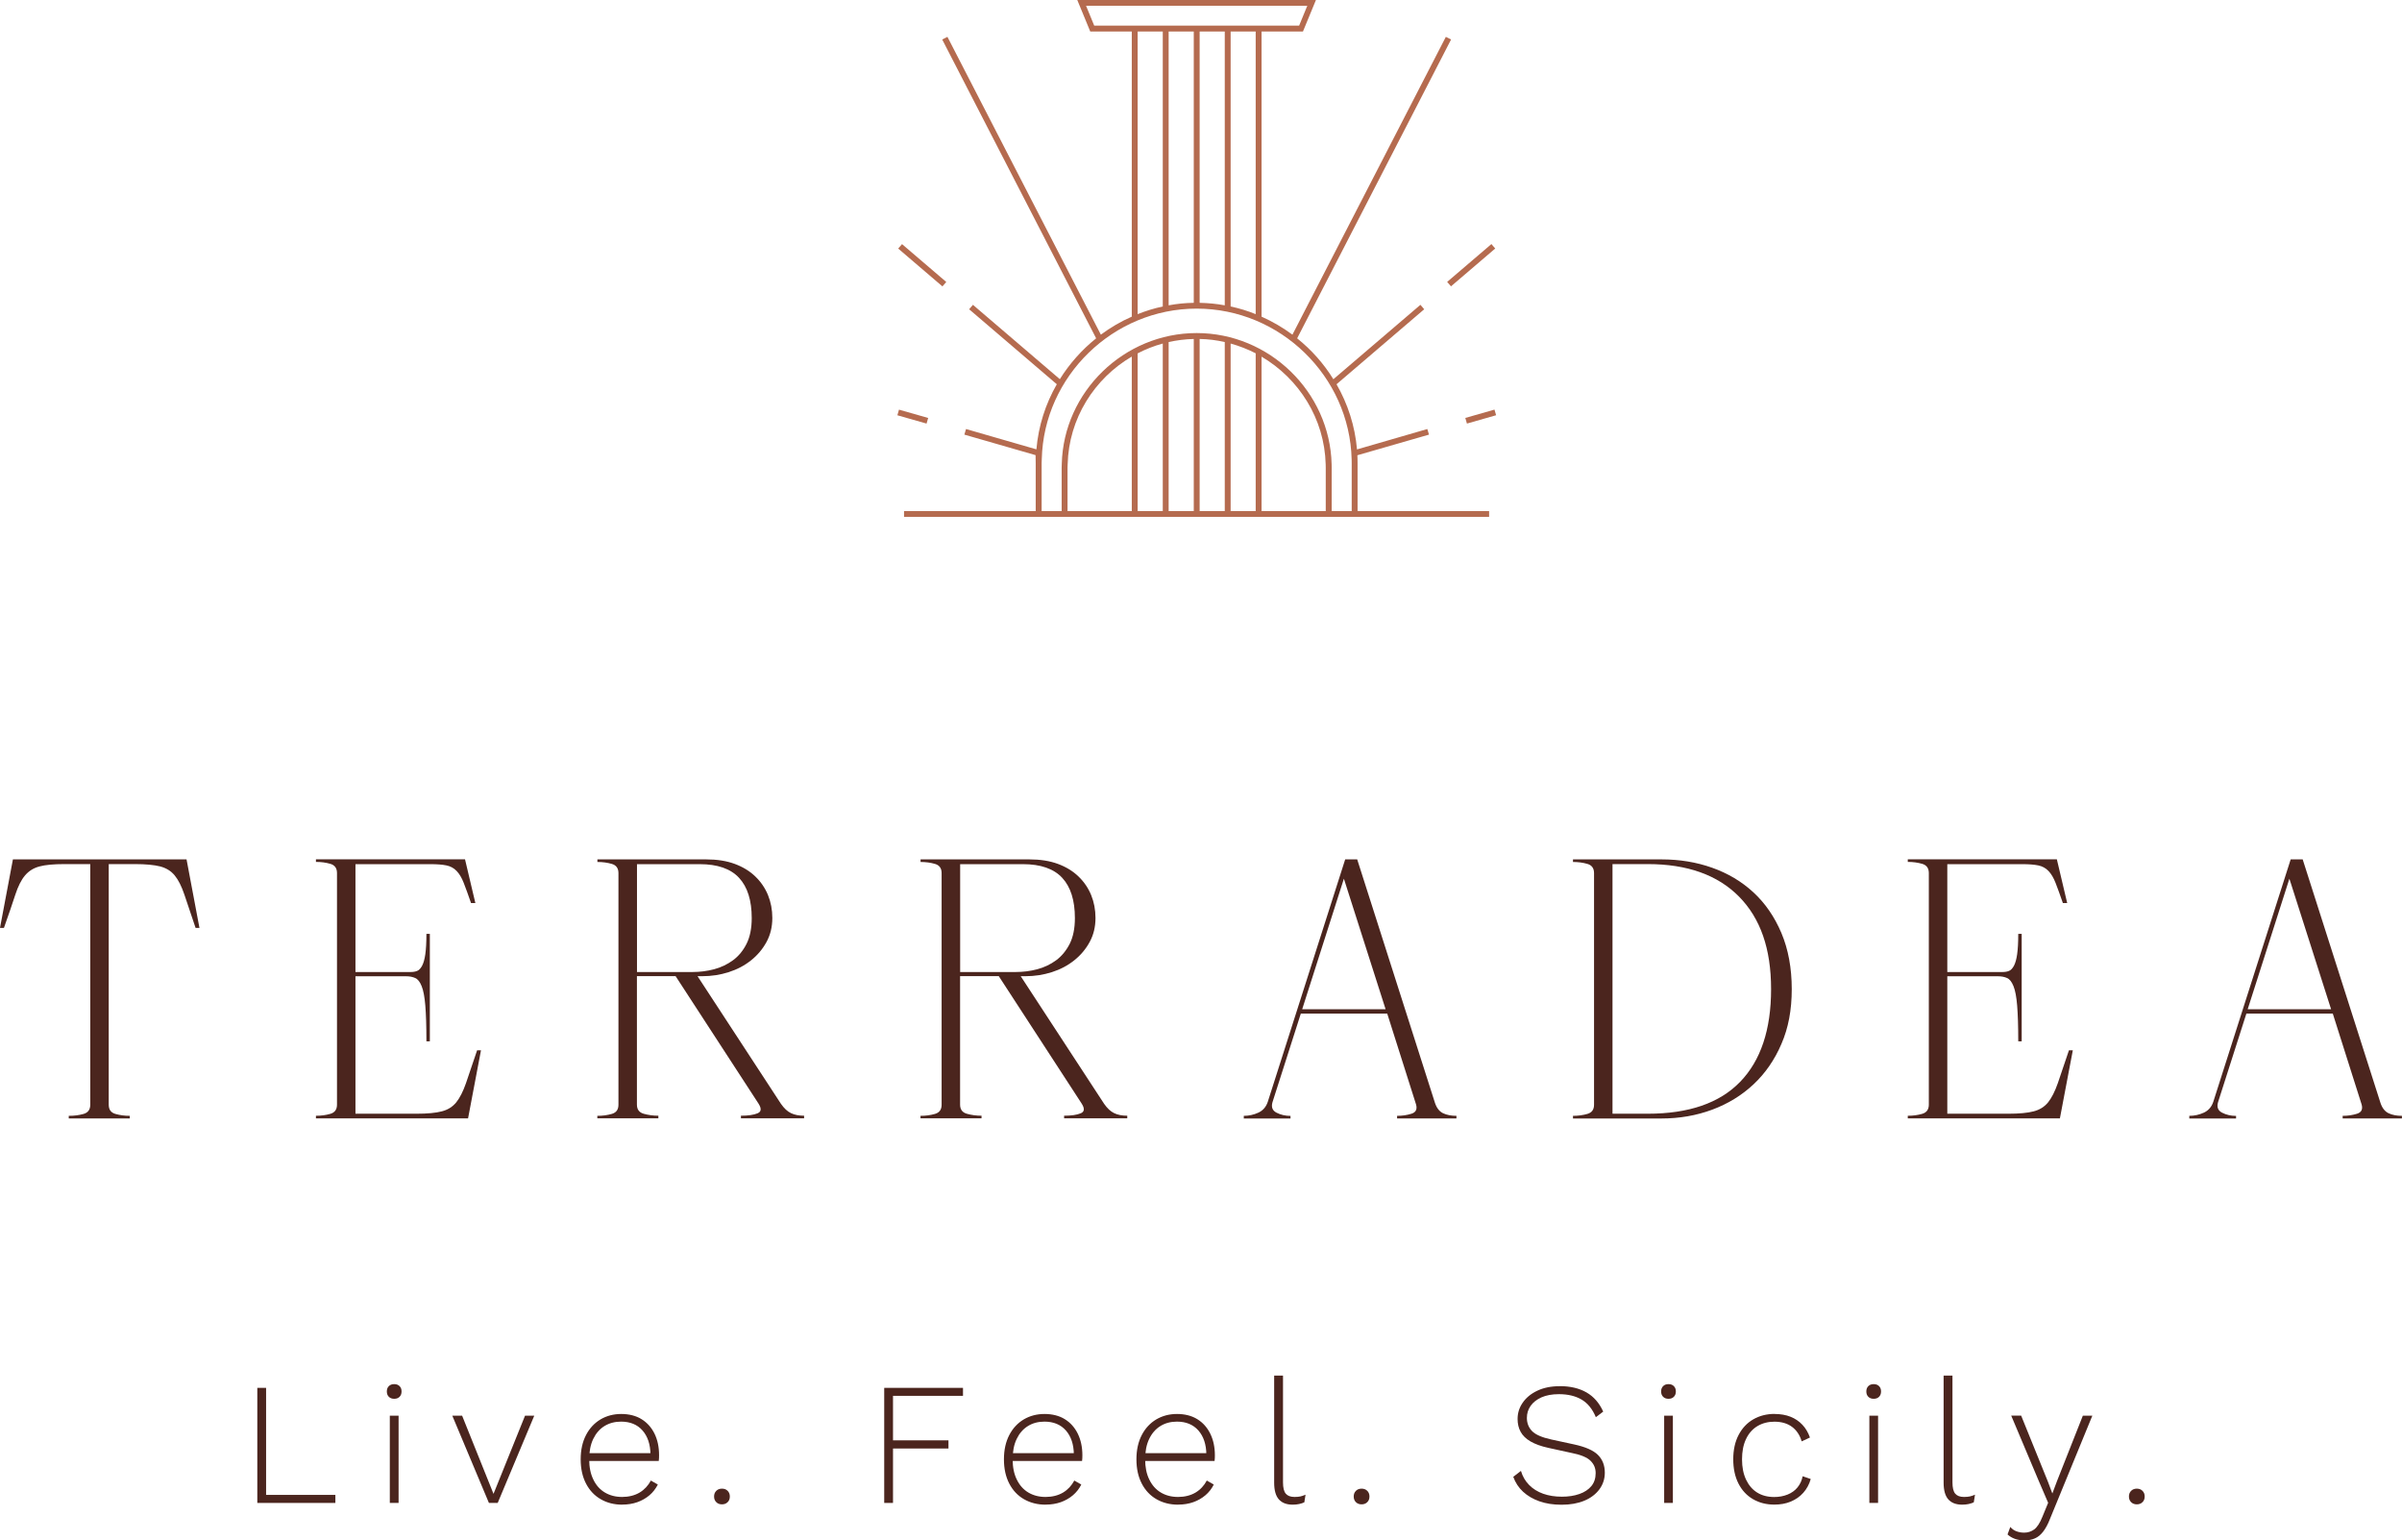 <svg xmlns="http://www.w3.org/2000/svg" width="290" height="186" viewBox="0 0 290 186" fill="none"><g clip-path="url(#clip0_221_9712)"><path d="M163.195 61.713H160.778V56.455C160.778 56.307 160.778 56.167 160.771 56.043C160.552 47.313 153.248 40.215 144.478 40.215C135.707 40.215 128.403 47.313 128.192 56.004C128.177 56.144 128.177 56.292 128.177 56.455V61.713H125.76V55.919C125.76 55.764 125.76 55.608 125.776 55.437C126.017 45.419 134.406 37.264 144.478 37.264C154.55 37.264 162.938 45.419 163.187 55.453C163.195 55.6 163.195 55.764 163.195 55.919V61.713ZM160.069 61.713H152.312V43.065C156.818 45.714 159.913 50.544 160.053 56.066C160.061 56.191 160.061 56.323 160.061 56.455V61.713H160.069ZM151.603 61.713H148.578V41.481C149.631 41.776 150.652 42.172 151.603 42.661V61.713ZM147.869 61.713H144.836V40.929C145.881 40.945 146.886 41.077 147.869 41.302V61.713ZM144.127 61.713H141.094V41.302C142.077 41.085 143.082 40.953 144.127 40.929V61.713ZM140.385 61.713H137.352V42.669C138.319 42.164 139.325 41.768 140.385 41.481V61.713ZM136.651 61.713H128.886V56.455C128.886 56.331 128.886 56.206 128.902 56.059C129.034 50.537 132.129 45.698 136.643 43.057V61.713H136.651ZM140.385 3.806V37.007C139.34 37.225 138.327 37.543 137.352 37.932V3.806H140.385ZM144.127 3.806V36.565C143.09 36.58 142.084 36.681 141.094 36.868V3.806H144.127ZM147.869 3.806V36.868C146.879 36.681 145.865 36.588 144.836 36.565V3.806H147.869ZM151.603 3.806V37.932C150.628 37.535 149.623 37.225 148.578 37.007V3.806H151.603ZM132.106 3.091L131.124 0.699H157.832L156.849 3.091H132.106ZM163.904 61.713V55.919C163.904 55.74 163.904 55.569 163.897 55.414C163.897 55.274 163.889 55.127 163.881 54.979L163.928 54.956L172.526 52.478L172.324 51.803L163.834 54.265C163.593 51.43 162.72 48.766 161.363 46.397L171.95 37.341L171.49 36.806L160.981 45.791C159.82 43.904 158.338 42.242 156.608 40.852L175.193 4.769L174.561 4.45L156.039 40.409C154.885 39.555 153.638 38.825 152.312 38.234V3.806H157.309L158.876 0H130.063L131.63 3.806H136.643V38.234C135.318 38.817 134.055 39.555 132.909 40.409L114.386 4.45L113.755 4.769L132.34 40.852C130.625 42.227 129.128 43.904 127.958 45.783L117.465 36.806L117.006 37.341L127.592 46.397C126.236 48.758 125.37 51.422 125.129 54.257L116.631 51.803L116.429 52.478L125.027 54.956C125.027 54.956 125.043 55.732 125.043 55.919V61.713H109.147V62.419H179.784V61.713H163.889H163.904Z" fill="#B56B4F"></path><path d="M180.062 29.47L174.72 34.038L175.182 34.574L180.524 30.007L180.062 29.47Z" fill="#B56B4F"></path><path d="M180.433 49.458L176.911 50.464L177.107 51.144L180.629 50.138L180.433 49.458Z" fill="#B56B4F"></path><path d="M108.904 29.477L108.442 30.013L113.783 34.582L114.245 34.046L108.904 29.477Z" fill="#B56B4F"></path><path d="M108.538 49.463L108.343 50.142L111.865 51.146L112.061 50.467L108.538 49.463Z" fill="#B56B4F"></path><path d="M0 112.039L1.559 103.768H22.522L24.081 112.039H23.613C23.06 110.385 22.608 109.049 22.265 108.032C21.922 107.014 21.532 106.238 21.095 105.71C20.659 105.174 20.082 104.817 19.357 104.622C18.632 104.436 17.61 104.335 16.293 104.335H13.128V133.39C13.128 133.98 13.393 134.345 13.931 134.5C14.469 134.655 15.046 134.733 15.669 134.733V135.044H8.302V134.733C8.957 134.733 9.558 134.655 10.095 134.5C10.633 134.345 10.898 133.972 10.898 133.39V104.335H7.788C6.47 104.335 5.465 104.428 4.755 104.622C4.046 104.809 3.469 105.174 3.017 105.71C2.565 106.246 2.175 107.022 1.848 108.032C1.52 109.049 1.06 110.385 0.476 112.039H0.008H0Z" fill="#4B251E"></path><path d="M56.145 103.768L57.392 109.041H56.87C56.527 108.04 56.231 107.232 55.989 106.611C55.747 105.989 55.459 105.508 55.131 105.166C54.804 104.824 54.399 104.599 53.915 104.498C53.432 104.397 52.777 104.343 51.943 104.343H42.916V117.367H49.557C49.869 117.367 50.134 117.328 50.36 117.235C50.587 117.15 50.781 116.94 50.961 116.614C51.132 116.288 51.265 115.822 51.35 115.216C51.436 114.61 51.483 113.795 51.483 112.762H51.896V125.739H51.483C51.483 123.914 51.436 122.478 51.35 121.421C51.265 120.373 51.117 119.588 50.906 119.068C50.696 118.548 50.438 118.221 50.127 118.089C49.815 117.95 49.456 117.88 49.035 117.88H42.916V134.477H50.282C51.6 134.477 52.621 134.384 53.346 134.189C54.071 134.003 54.648 133.638 55.085 133.102C55.513 132.566 55.903 131.805 56.254 130.803C56.597 129.801 57.049 128.473 57.603 126.819H58.07L56.511 135.036H38.145V134.725C38.768 134.725 39.345 134.648 39.883 134.492C40.421 134.337 40.686 133.964 40.686 133.382V105.415C40.686 104.832 40.421 104.459 39.883 104.304C39.345 104.149 38.768 104.071 38.145 104.071V103.76H56.153L56.145 103.768Z" fill="#4B251E"></path><path d="M76.897 117.367H83.593C84.49 117.367 85.363 117.258 86.213 117.033C87.062 116.808 87.819 116.443 88.497 115.946C89.175 115.449 89.721 114.781 90.134 113.958C90.547 113.134 90.758 112.094 90.758 110.859C90.758 108.723 90.251 107.1 89.23 105.997C88.209 104.894 86.626 104.343 84.482 104.343H76.905V117.367H76.897ZM72.126 134.733C72.75 134.733 73.326 134.655 73.864 134.5C74.402 134.345 74.667 133.98 74.667 133.39V105.422C74.667 104.84 74.402 104.467 73.864 104.312C73.326 104.156 72.75 104.079 72.126 104.079V103.768H85.254C86.571 103.768 87.717 103.947 88.707 104.312C89.69 104.677 90.524 105.182 91.194 105.834C91.873 106.486 92.379 107.24 92.722 108.078C93.065 108.925 93.245 109.841 93.245 110.843C93.245 111.915 93.011 112.878 92.543 113.74C92.075 114.602 91.451 115.34 90.672 115.961C89.892 116.583 88.996 117.057 87.975 117.383C86.953 117.709 85.893 117.872 84.786 117.872H84.217L94.281 133.273C94.663 133.824 95.069 134.205 95.498 134.407C95.926 134.617 96.456 134.718 97.08 134.718V135.028H89.456V134.718C90.321 134.718 90.984 134.624 91.451 134.43C91.919 134.244 91.958 133.855 91.584 133.265L81.567 117.864H76.897V133.374C76.897 133.964 77.17 134.329 77.723 134.485C78.277 134.64 78.861 134.718 79.485 134.718V135.028H72.118V134.718L72.126 134.733Z" fill="#4B251E"></path><path d="M115.914 117.367H122.611C123.507 117.367 124.38 117.258 125.23 117.033C126.08 116.808 126.836 116.443 127.514 115.946C128.184 115.449 128.73 114.781 129.151 113.958C129.564 113.134 129.775 112.094 129.775 110.859C129.775 108.723 129.268 107.1 128.247 105.997C127.226 104.894 125.643 104.343 123.499 104.343H115.922V117.367H115.914ZM111.143 134.733C111.767 134.733 112.344 134.655 112.881 134.5C113.419 134.345 113.684 133.98 113.684 133.39V105.422C113.684 104.84 113.419 104.467 112.881 104.312C112.344 104.156 111.767 104.079 111.143 104.079V103.768H124.271C125.588 103.768 126.734 103.947 127.725 104.312C128.707 104.677 129.541 105.182 130.211 105.834C130.89 106.486 131.396 107.24 131.739 108.078C132.082 108.925 132.262 109.841 132.262 110.843C132.262 111.915 132.028 112.878 131.56 113.74C131.092 114.602 130.469 115.34 129.689 115.961C128.909 116.583 128.013 117.057 126.992 117.383C125.97 117.709 124.91 117.872 123.803 117.872H123.234L133.298 133.273C133.68 133.824 134.086 134.205 134.515 134.407C134.943 134.617 135.473 134.718 136.097 134.718V135.028H128.473V134.718C129.338 134.718 130.001 134.624 130.469 134.43C130.936 134.244 130.975 133.855 130.601 133.265L120.584 117.864H115.914V133.374C115.914 133.964 116.187 134.329 116.74 134.485C117.294 134.64 117.879 134.718 118.502 134.718V135.028H111.135V134.718L111.143 134.733Z" fill="#4B251E"></path><path d="M167.288 121.864L162.252 106.098L157.216 121.864H167.28H167.288ZM150.168 135.044V134.733C150.792 134.733 151.377 134.601 151.93 134.345C152.484 134.088 152.866 133.646 153.068 133.024L162.408 103.768H163.858L173.251 133.18C173.462 133.801 173.789 134.213 174.234 134.422C174.686 134.632 175.216 134.733 175.84 134.733V135.044H168.675V134.733C169.299 134.733 169.876 134.648 170.414 134.477C170.952 134.306 171.131 133.925 170.96 133.343L167.483 122.384H157.052L153.63 133.087C153.458 133.677 153.622 134.096 154.121 134.353C154.62 134.609 155.181 134.741 155.805 134.741V135.052H150.145L150.168 135.044Z" fill="#4B251E"></path><path d="M194.682 134.477H198.939C203.889 134.477 207.607 133.195 210.094 130.625C212.581 128.054 213.828 124.326 213.828 119.433C213.828 114.54 212.542 110.89 209.962 108.265C207.381 105.648 203.71 104.335 198.939 104.335H194.682V134.469V134.477ZM189.911 135.044V134.733C190.535 134.733 191.112 134.655 191.65 134.5C192.187 134.345 192.453 133.98 192.453 133.39V105.422C192.453 104.84 192.187 104.467 191.65 104.312C191.112 104.156 190.535 104.079 189.911 104.079V103.768H200.599C202.782 103.768 204.817 104.102 206.719 104.778C208.621 105.453 210.281 106.44 211.7 107.752C213.119 109.065 214.242 110.696 215.076 112.661C215.902 114.626 216.323 116.886 216.323 119.433C216.323 121.981 215.91 124.124 215.076 126.05C214.249 127.984 213.119 129.607 211.7 130.935C210.281 132.263 208.621 133.281 206.719 133.988C204.817 134.694 202.774 135.052 200.599 135.052H189.911V135.044Z" fill="#4B251E"></path><path d="M248.332 103.768L249.579 109.041H249.057C248.714 108.04 248.418 107.232 248.176 106.611C247.934 105.989 247.646 105.508 247.318 105.166C246.991 104.824 246.586 104.599 246.102 104.498C245.619 104.397 244.964 104.343 244.13 104.343H235.103V117.367H241.744C242.056 117.367 242.321 117.328 242.547 117.235C242.773 117.15 242.968 116.94 243.148 116.614C243.319 116.288 243.452 115.822 243.537 115.216C243.623 114.61 243.67 113.795 243.67 112.762H244.083V125.739H243.67C243.67 123.914 243.623 122.478 243.537 121.421C243.452 120.373 243.304 119.588 243.093 119.068C242.883 118.548 242.625 118.221 242.314 118.089C242.002 117.95 241.643 117.88 241.222 117.88H235.103V134.477H242.469C243.787 134.477 244.808 134.384 245.533 134.189C246.258 134.003 246.835 133.638 247.272 133.102C247.7 132.566 248.09 131.805 248.441 130.803C248.784 129.801 249.236 128.473 249.79 126.819H250.257L248.698 135.036H230.332V134.725C230.955 134.725 231.532 134.648 232.07 134.492C232.608 134.337 232.873 133.964 232.873 133.382V105.415C232.873 104.832 232.608 104.459 232.07 104.304C231.532 104.149 230.955 104.071 230.332 104.071V103.76H248.34L248.332 103.768Z" fill="#4B251E"></path><path d="M281.44 121.864L276.404 106.098L271.368 121.864H281.432H281.44ZM264.321 135.044V134.733C264.944 134.733 265.529 134.601 266.083 134.345C266.636 134.088 267.018 133.646 267.221 133.024L276.56 103.768H278.01L287.404 133.18C287.614 133.801 287.942 134.213 288.386 134.422C288.838 134.632 289.368 134.733 289.992 134.733V135.044H282.836V134.733C283.459 134.733 284.036 134.648 284.574 134.477C285.112 134.306 285.291 133.925 285.12 133.343L281.643 122.384H271.212L267.79 133.087C267.618 133.677 267.782 134.096 268.281 134.353C268.78 134.609 269.341 134.741 269.965 134.741V135.052H264.305L264.321 135.044Z" fill="#4B251E"></path><path d="M32.126 180.501H40.491V181.472H31.066V167.578H32.126V180.501Z" fill="#4B251E"></path><path d="M48.123 181.472H47.063V170.941H48.123V181.472ZM47.593 168.898C47.328 168.898 47.109 168.821 46.946 168.657C46.782 168.494 46.704 168.285 46.704 168.013C46.704 167.741 46.782 167.531 46.946 167.368C47.109 167.205 47.32 167.127 47.593 167.127C47.866 167.127 48.076 167.205 48.24 167.368C48.404 167.531 48.481 167.741 48.481 168.013C48.481 168.285 48.404 168.494 48.24 168.657C48.076 168.821 47.866 168.898 47.593 168.898Z" fill="#4B251E"></path><path d="M63.387 170.941H64.502L60.089 181.472H59.029L54.609 170.941H55.794L59.583 180.377L63.387 170.941Z" fill="#4B251E"></path><path d="M75.135 181.682C74.161 181.682 73.295 181.464 72.539 181.029C71.775 180.594 71.183 179.965 70.754 179.142C70.325 178.319 70.107 177.34 70.107 176.206C70.107 175.072 70.325 174.094 70.754 173.271C71.183 172.447 71.767 171.826 72.508 171.383C73.249 170.948 74.083 170.731 75.01 170.731C75.938 170.731 76.788 170.941 77.458 171.36C78.136 171.779 78.659 172.37 79.025 173.115C79.392 173.869 79.571 174.731 79.571 175.717C79.571 175.841 79.571 175.966 79.563 176.082C79.563 176.199 79.547 176.307 79.532 176.408H70.762V175.461H79.064L78.534 175.608C78.519 174.405 78.199 173.441 77.575 172.727C76.952 172.012 76.086 171.655 74.987 171.655C74.223 171.655 73.56 171.834 72.976 172.191C72.399 172.548 71.947 173.069 71.619 173.752C71.292 174.436 71.136 175.251 71.136 176.206C71.136 177.162 71.3 177.962 71.635 178.645C71.962 179.336 72.43 179.857 73.03 180.214C73.631 180.571 74.324 180.75 75.112 180.75C75.899 180.75 76.632 180.571 77.217 180.222C77.801 179.872 78.253 179.383 78.581 178.769L79.423 179.251C79.165 179.756 78.83 180.191 78.409 180.548C77.988 180.905 77.497 181.185 76.952 181.379C76.406 181.573 75.798 181.674 75.135 181.674" fill="#4B251E"></path><path d="M87.163 179.748C87.444 179.748 87.678 179.833 87.85 180.012C88.029 180.191 88.115 180.416 88.115 180.696C88.115 180.975 88.029 181.208 87.85 181.379C87.67 181.558 87.444 181.643 87.163 181.643C86.883 181.643 86.649 181.558 86.478 181.379C86.298 181.2 86.212 180.975 86.212 180.696C86.212 180.416 86.298 180.191 86.478 180.012C86.657 179.833 86.883 179.748 87.163 179.748Z" fill="#4B251E"></path><path d="M116.265 168.541H107.815V173.915H114.511V174.901H107.815V181.472H106.754V167.578H116.265V168.541Z" fill="#4B251E"></path><path d="M126.244 181.682C125.269 181.682 124.404 181.464 123.64 181.029C122.876 180.594 122.283 179.965 121.855 179.142C121.426 178.319 121.208 177.34 121.208 176.206C121.208 175.072 121.426 174.094 121.855 173.271C122.283 172.447 122.868 171.826 123.609 171.383C124.349 170.948 125.183 170.731 126.111 170.731C127.039 170.731 127.888 170.941 128.559 171.36C129.237 171.779 129.759 172.37 130.126 173.115C130.492 173.869 130.679 174.731 130.679 175.717C130.679 175.841 130.679 175.966 130.671 176.082C130.671 176.199 130.656 176.307 130.64 176.408H121.87V175.461H130.18L129.65 175.608C129.635 174.405 129.315 173.441 128.691 172.727C128.06 172.012 127.202 171.655 126.103 171.655C125.339 171.655 124.669 171.834 124.1 172.191C123.523 172.548 123.071 173.069 122.743 173.752C122.416 174.436 122.26 175.251 122.26 176.206C122.26 177.162 122.424 177.962 122.759 178.645C123.094 179.336 123.554 179.857 124.154 180.214C124.755 180.571 125.448 180.75 126.236 180.75C127.023 180.75 127.756 180.571 128.341 180.222C128.925 179.872 129.377 179.383 129.705 178.769L130.547 179.251C130.297 179.756 129.954 180.191 129.533 180.548C129.112 180.905 128.621 181.185 128.076 181.379C127.522 181.573 126.922 181.674 126.259 181.674" fill="#4B251E"></path><path d="M142.24 181.682C141.266 181.682 140.4 181.464 139.636 181.029C138.872 180.594 138.28 179.965 137.851 179.142C137.422 178.319 137.204 177.34 137.204 176.206C137.204 175.072 137.422 174.094 137.851 173.271C138.28 172.447 138.865 171.826 139.605 171.383C140.346 170.948 141.18 170.731 142.108 170.731C143.035 170.731 143.885 170.941 144.555 171.36C145.234 171.779 145.756 172.37 146.122 173.115C146.489 173.869 146.676 174.731 146.676 175.717C146.676 175.841 146.676 175.966 146.668 176.082C146.668 176.199 146.652 176.307 146.637 176.408H137.867V175.461H146.177L145.647 175.608C145.631 174.405 145.312 173.441 144.688 172.727C144.057 172.012 143.199 171.655 142.1 171.655C141.336 171.655 140.665 171.834 140.096 172.191C139.519 172.548 139.067 173.069 138.74 173.752C138.412 174.436 138.257 175.251 138.257 176.206C138.257 177.162 138.42 177.962 138.755 178.645C139.091 179.336 139.551 179.857 140.151 180.214C140.751 180.571 141.445 180.75 142.232 180.75C143.02 180.75 143.752 180.571 144.337 180.222C144.922 179.872 145.374 179.383 145.701 178.769L146.543 179.251C146.294 179.756 145.951 180.191 145.53 180.548C145.109 180.905 144.618 181.185 144.072 181.379C143.519 181.573 142.918 181.674 142.256 181.674" fill="#4B251E"></path><path d="M154.901 166.102V178.987C154.901 179.631 155.01 180.089 155.236 180.354C155.462 180.618 155.813 180.75 156.288 180.75C156.584 180.75 156.818 180.726 156.998 180.687C157.177 180.649 157.38 180.579 157.621 180.478L157.473 181.402C157.286 181.487 157.083 181.55 156.849 181.604C156.616 181.651 156.358 181.682 156.078 181.682C155.329 181.682 154.768 181.464 154.394 181.037C154.02 180.61 153.833 179.942 153.833 179.025V166.094H154.885L154.901 166.102Z" fill="#4B251E"></path><path d="M164.388 179.748C164.669 179.748 164.895 179.833 165.074 180.012C165.253 180.191 165.339 180.416 165.339 180.696C165.339 180.975 165.253 181.208 165.074 181.379C164.895 181.558 164.669 181.643 164.388 181.643C164.107 181.643 163.881 181.558 163.702 181.379C163.523 181.2 163.437 180.975 163.437 180.696C163.437 180.416 163.523 180.191 163.702 180.012C163.881 179.833 164.107 179.748 164.388 179.748Z" fill="#4B251E"></path><path d="M188.298 167.368C189.576 167.368 190.66 167.624 191.541 168.129C192.421 168.634 193.092 169.411 193.56 170.444L192.671 171.119C192.266 170.141 191.689 169.426 190.948 168.991C190.207 168.556 189.295 168.339 188.212 168.339C187.378 168.339 186.676 168.471 186.099 168.727C185.522 168.991 185.086 169.333 184.789 169.76C184.493 170.187 184.345 170.669 184.345 171.205C184.345 171.834 184.556 172.37 184.969 172.797C185.382 173.224 186.161 173.566 187.307 173.814L190.036 174.405C191.4 174.7 192.367 175.119 192.92 175.671C193.474 176.222 193.754 176.937 193.754 177.822C193.754 178.583 193.528 179.251 193.092 179.841C192.648 180.431 192.039 180.89 191.268 181.208C190.488 181.527 189.584 181.69 188.539 181.69C187.495 181.69 186.645 181.55 185.865 181.278C185.086 181.006 184.423 180.618 183.885 180.121C183.347 179.624 182.957 179.026 182.7 178.319L183.628 177.604C183.823 178.265 184.15 178.832 184.61 179.298C185.07 179.771 185.639 180.121 186.31 180.362C186.988 180.602 187.736 180.719 188.57 180.719C189.358 180.719 190.067 180.61 190.683 180.393C191.307 180.175 191.782 179.857 192.133 179.437C192.476 179.018 192.648 178.498 192.648 177.876C192.648 177.255 192.437 176.789 192.024 176.377C191.611 175.973 190.87 175.663 189.818 175.453L186.941 174.824C186.052 174.63 185.335 174.366 184.782 174.047C184.228 173.721 183.831 173.333 183.589 172.882C183.339 172.424 183.223 171.912 183.223 171.337C183.223 170.622 183.425 169.962 183.838 169.372C184.244 168.774 184.828 168.292 185.592 167.927C186.356 167.562 187.253 167.376 188.298 167.376" fill="#4B251E"></path><path d="M201.971 181.472H200.919V170.941H201.971V181.472ZM201.441 168.898C201.176 168.898 200.958 168.821 200.794 168.657C200.63 168.494 200.552 168.285 200.552 168.013C200.552 167.741 200.63 167.531 200.794 167.368C200.958 167.205 201.168 167.127 201.441 167.127C201.714 167.127 201.924 167.205 202.088 167.368C202.252 167.531 202.33 167.741 202.33 168.013C202.33 168.285 202.252 168.494 202.088 168.657C201.924 168.821 201.714 168.898 201.441 168.898Z" fill="#4B251E"></path><path d="M214.249 170.731C214.966 170.731 215.605 170.84 216.175 171.065C216.736 171.29 217.219 171.616 217.609 172.036C218.007 172.455 218.303 172.968 218.521 173.573L217.523 174.039C217.297 173.278 216.907 172.696 216.354 172.284C215.8 171.873 215.091 171.663 214.226 171.663C213.454 171.663 212.768 171.842 212.175 172.199C211.583 172.556 211.123 173.076 210.803 173.76C210.476 174.443 210.32 175.259 210.32 176.214C210.32 177.169 210.484 177.969 210.803 178.653C211.131 179.344 211.575 179.864 212.152 180.222C212.729 180.579 213.415 180.757 214.202 180.757C214.795 180.757 215.333 180.656 215.816 180.462C216.299 180.268 216.705 179.981 217.016 179.6C217.328 179.22 217.539 178.769 217.64 178.249L218.615 178.583C218.435 179.227 218.131 179.779 217.718 180.245C217.305 180.711 216.798 181.06 216.206 181.309C215.613 181.557 214.951 181.674 214.218 181.674C213.259 181.674 212.401 181.456 211.653 181.022C210.897 180.587 210.312 179.958 209.891 179.134C209.47 178.311 209.26 177.332 209.26 176.199C209.26 175.065 209.478 174.078 209.907 173.263C210.336 172.44 210.928 171.81 211.684 171.376C212.44 170.941 213.298 170.723 214.257 170.723" fill="#4B251E"></path><path d="M226.745 181.472H225.693V170.941H226.745V181.472ZM226.215 168.898C225.95 168.898 225.732 168.821 225.568 168.657C225.405 168.494 225.327 168.285 225.327 168.013C225.327 167.741 225.405 167.531 225.568 167.368C225.732 167.205 225.943 167.127 226.215 167.127C226.488 167.127 226.699 167.205 226.862 167.368C227.026 167.531 227.104 167.741 227.104 168.013C227.104 168.285 227.026 168.494 226.862 168.657C226.699 168.821 226.488 168.898 226.215 168.898Z" fill="#4B251E"></path><path d="M235.726 166.102V178.987C235.726 179.631 235.835 180.089 236.061 180.354C236.287 180.618 236.638 180.75 237.114 180.75C237.41 180.75 237.644 180.726 237.823 180.687C238.003 180.649 238.205 180.579 238.447 180.478L238.299 181.402C238.112 181.487 237.909 181.55 237.675 181.604C237.441 181.651 237.184 181.682 236.903 181.682C236.155 181.682 235.594 181.464 235.219 181.037C234.845 180.61 234.658 179.942 234.658 179.025V166.094H235.711L235.726 166.102Z" fill="#4B251E"></path><path d="M252.612 170.941L247.498 183.406C247.248 184.051 246.968 184.563 246.671 184.944C246.375 185.324 246.048 185.596 245.681 185.752C245.315 185.915 244.894 185.992 244.411 185.992C243.99 185.992 243.6 185.93 243.257 185.806C242.914 185.682 242.618 185.503 242.376 185.278L242.711 184.369C242.922 184.625 243.179 184.804 243.475 184.905C243.771 185.014 244.075 185.06 244.387 185.06C244.839 185.06 245.237 184.928 245.596 184.672C245.946 184.408 246.282 183.903 246.586 183.142L247.279 181.457L246.157 178.847L242.82 170.933H244.021L247.256 178.917L247.786 180.331L248.355 178.816L251.466 170.941H252.604H252.612Z" fill="#4B251E"></path><path d="M257.983 179.748C258.264 179.748 258.49 179.833 258.669 180.012C258.849 180.191 258.934 180.416 258.934 180.696C258.934 180.975 258.849 181.208 258.669 181.379C258.49 181.558 258.264 181.643 257.983 181.643C257.703 181.643 257.477 181.558 257.297 181.379C257.118 181.2 257.032 180.975 257.032 180.696C257.032 180.416 257.118 180.191 257.297 180.012C257.477 179.833 257.703 179.748 257.983 179.748Z" fill="#4B251E"></path></g><defs><clipPath id="clip0_221_9712"><rect width="290" height="186" fill="white"></rect></clipPath></defs></svg>